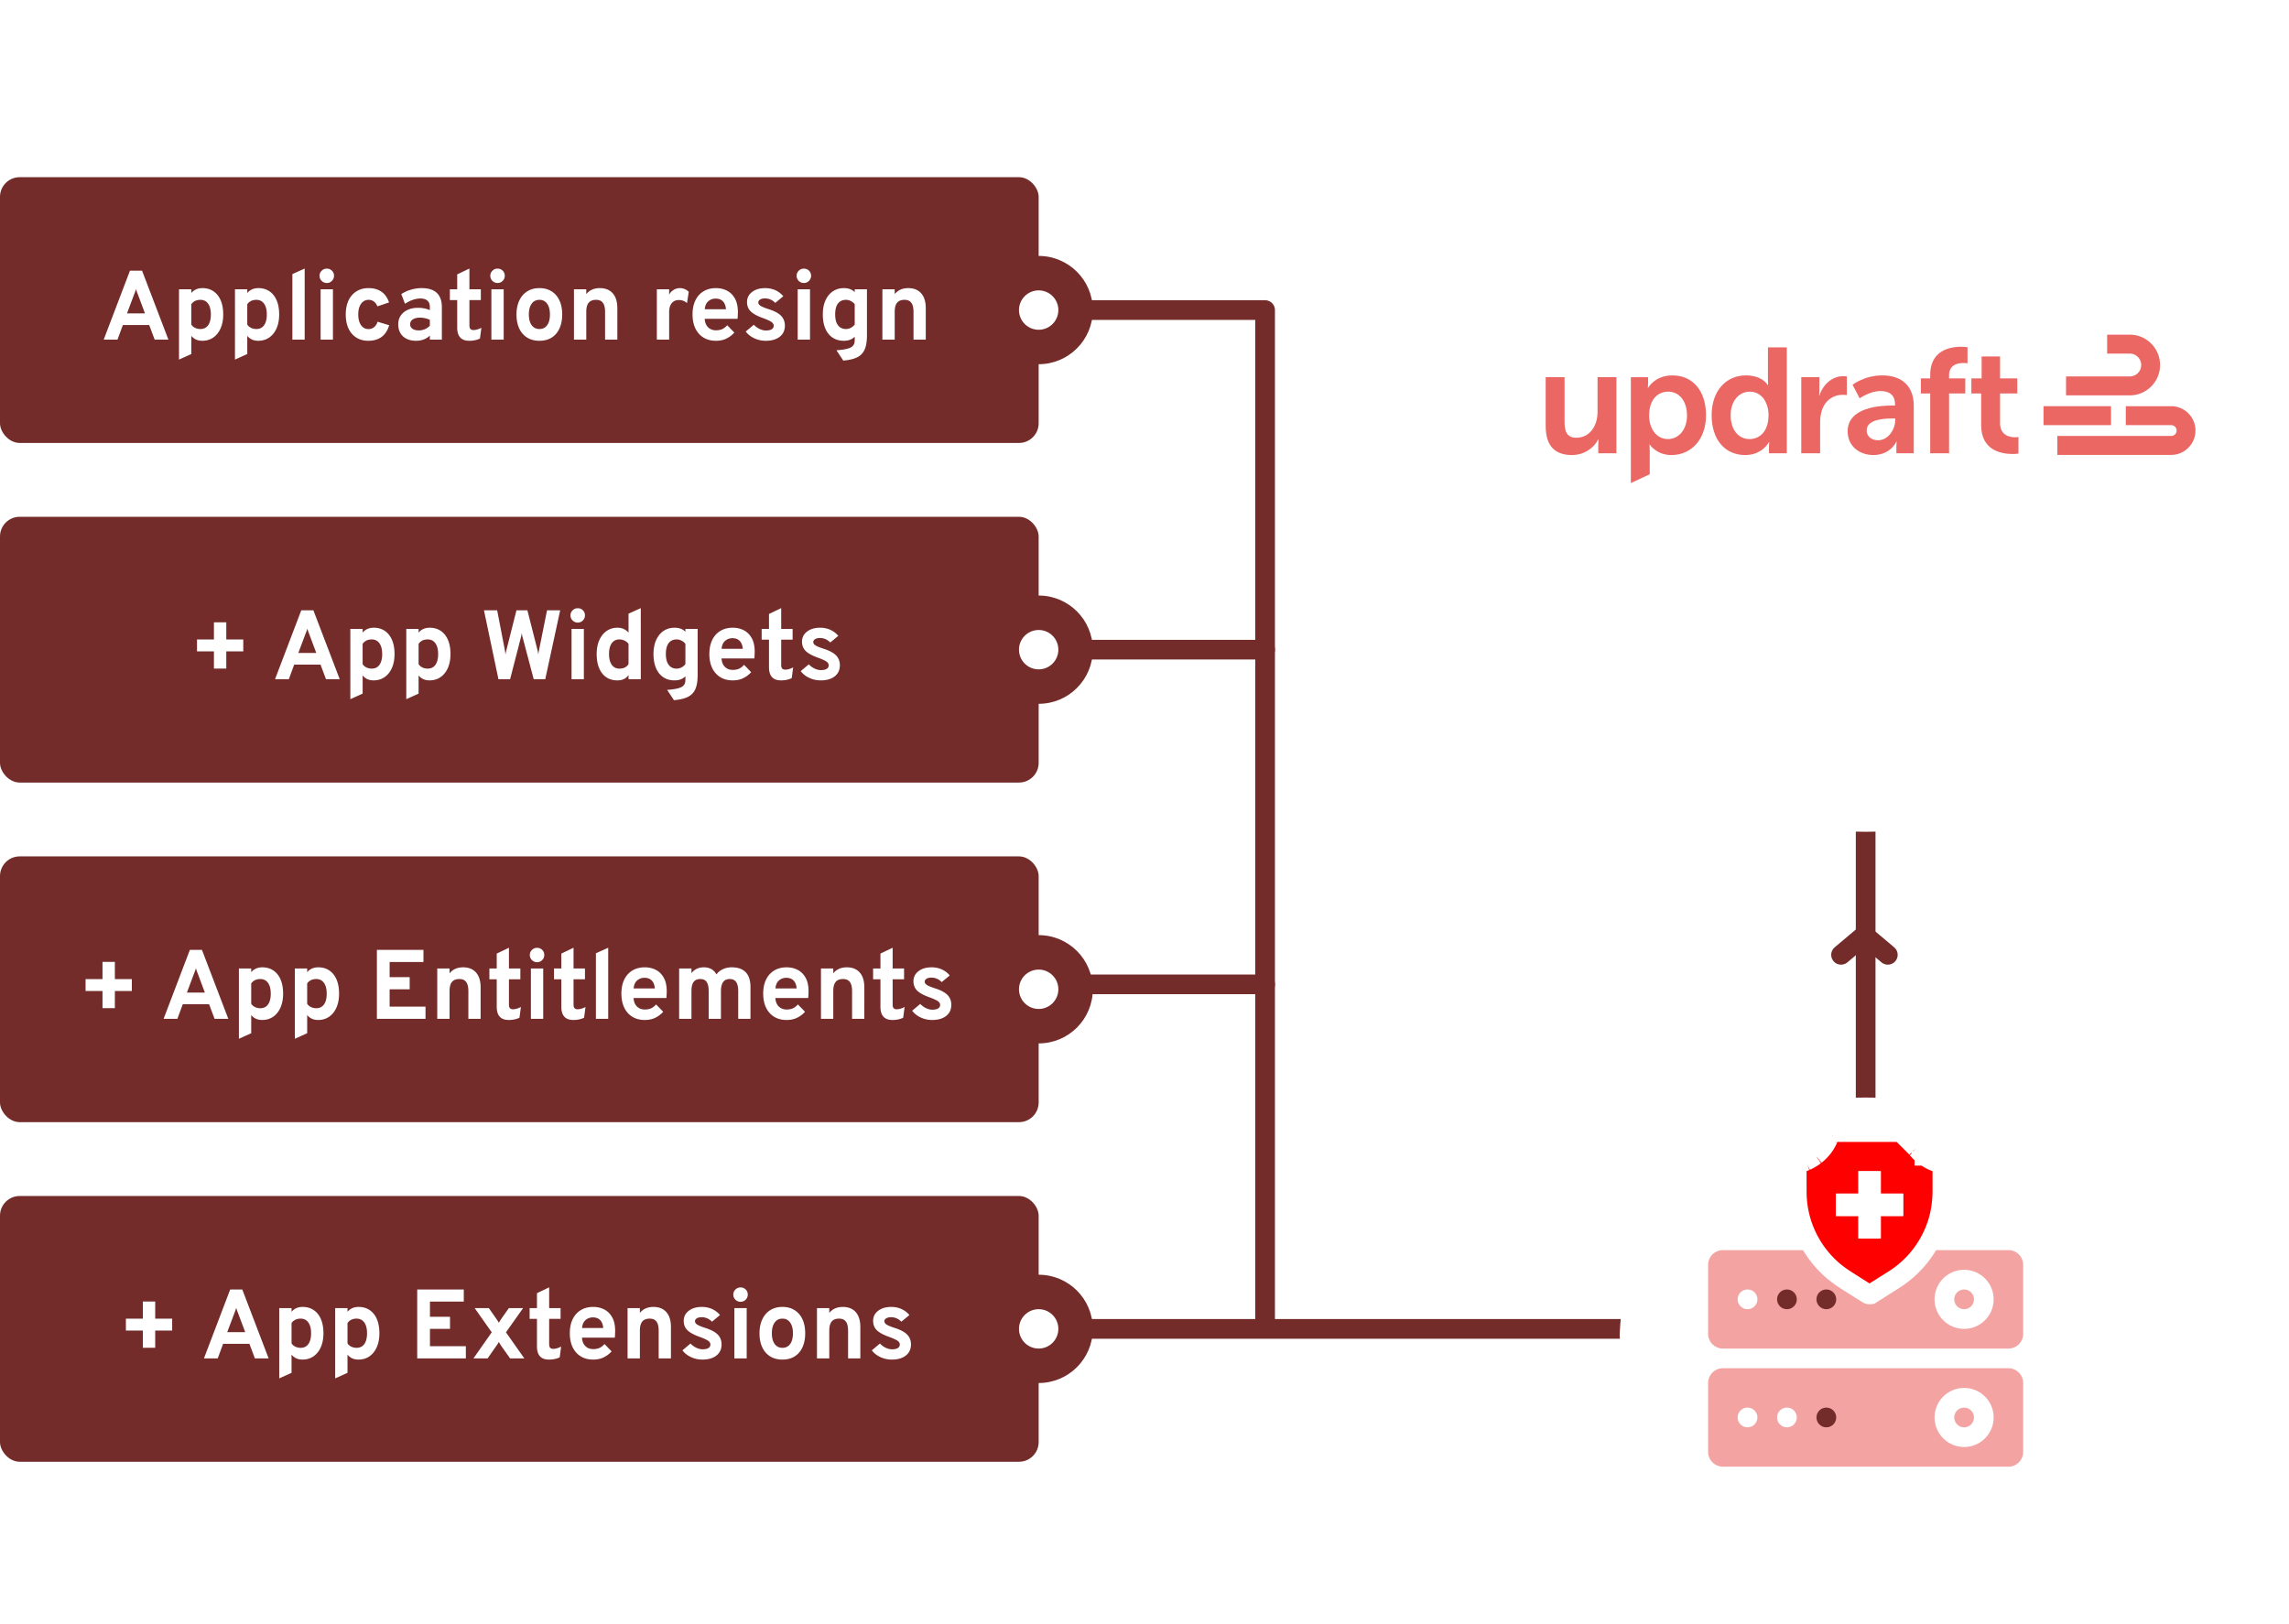 <svg width="465" height="330" fill="none" xmlns="http://www.w3.org/2000/svg">
  <rect y="36" width="211" height="54" rx="4" fill="#732C2A"/>
  <path d="m21.069 69 5.33-14h2.46l5.35 14h-2.79l-1.11-2.96h-5.35L23.869 69h-2.8Zm4.73-5.33h3.65l-1.4-3.75a15.145 15.145 0 0 1-.3-.8 71.784 71.784 0 0 1-.12-.38l-.12.38c-.047.14-.097.28-.15.42-.054.14-.104.267-.15.38l-1.41 3.75Zm10.566 9.39V58.78h2.5v.75c.56-.66 1.31-.99 2.25-.99.873 0 1.626.217 2.26.65.633.427 1.12 1.04 1.46 1.84.34.8.51 1.753.51 2.86 0 1.073-.177 2.013-.53 2.82-.354.8-.85 1.423-1.49 1.87-.64.44-1.387.66-2.24.66-.467 0-.887-.083-1.26-.25a2.644 2.644 0 0 1-.96-.76v3.7l-2.5 1.13Zm4.35-6.21c.68 0 1.203-.257 1.57-.77.366-.52.55-1.25.55-2.19s-.187-1.67-.56-2.19c-.374-.52-.894-.78-1.56-.78-.407 0-.764.073-1.07.22-.3.147-.56.37-.78.67v4.13c.18.287.433.51.76.67.333.16.696.24 1.09.24Zm7.017 6.21V58.78h2.5v.75c.56-.66 1.31-.99 2.25-.99.873 0 1.627.217 2.26.65.633.427 1.12 1.04 1.46 1.84.34.8.51 1.753.51 2.86 0 1.073-.177 2.013-.53 2.82-.354.8-.85 1.423-1.49 1.87-.64.44-1.387.66-2.24.66-.467 0-.887-.083-1.26-.25a2.642 2.642 0 0 1-.96-.76v3.7l-2.5 1.13Zm4.35-6.21c.68 0 1.203-.257 1.57-.77.367-.52.55-1.25.55-2.19s-.187-1.67-.56-2.19c-.373-.52-.894-.78-1.56-.78-.407 0-.764.073-1.07.22-.3.147-.56.37-.78.67v4.13c.18.287.433.51.76.67.333.16.697.24 1.09.24ZM59.394 69V55.69l2.5-1.13V69h-2.5Zm5.74 0V58.78h2.5V69h-2.5Zm1.25-11.5c-.4 0-.746-.143-1.04-.43a1.438 1.438 0 0 1-.43-1.04c0-.4.144-.74.43-1.02.287-.287.634-.43 1.04-.43.42 0 .77.14 1.05.42.28.28.42.623.42 1.03 0 .407-.143.753-.43 1.04-.28.287-.626.43-1.04.43Zm8.445 11.74c-.94 0-1.754-.217-2.44-.65-.687-.433-1.217-1.047-1.59-1.84-.374-.8-.56-1.75-.56-2.85s.186-2.05.56-2.85c.38-.8.916-1.417 1.61-1.85.693-.44 1.51-.66 2.45-.66 1.06 0 1.94.247 2.64.74.706.487 1.216 1.21 1.53 2.17l-2.37.8c-.16-.427-.394-.753-.7-.98a1.703 1.703 0 0 0-1.06-.35c-.647 0-1.164.267-1.55.8-.38.533-.57 1.26-.57 2.18 0 .907.186 1.627.56 2.16.373.533.876.8 1.51.8.446 0 .826-.127 1.14-.38.32-.253.556-.623.71-1.11l2.36.71c-.3 1.047-.81 1.837-1.53 2.37-.714.527-1.614.79-2.7.79Zm9.692 0c-1.113 0-1.996-.3-2.65-.9-.646-.607-.97-1.427-.97-2.46 0-.667.167-1.25.5-1.75a3.3 3.3 0 0 1 1.41-1.17c.607-.28 1.314-.42 2.12-.42.447 0 .877.043 1.29.13.42.08.787.197 1.1.35v-.64c0-.573-.163-1.003-.49-1.29-.32-.293-.793-.44-1.42-.44-.5 0-1.013.09-1.54.27-.526.18-1.06.447-1.6.8l-.75-1.97a7.092 7.092 0 0 1 1.96-.89 7.638 7.638 0 0 1 2.18-.32c1.374 0 2.4.327 3.08.98.68.647 1.02 1.613 1.02 2.9V69h-2.44v-.82c-.346.347-.76.61-1.24.79-.473.18-.993.27-1.56.27Zm.58-2.11c.414 0 .81-.08 1.19-.24.387-.167.73-.4 1.03-.7v-1.21a4.06 4.06 0 0 0-.96-.32 4.612 4.612 0 0 0-1.04-.12c-.62 0-1.11.12-1.47.36a1.11 1.11 0 0 0-.53.98c0 .393.157.7.47.92.314.22.75.33 1.31.33Zm10.22 2.11c-.813 0-1.423-.223-1.83-.67-.406-.447-.61-1.113-.61-2v-5.6h-1.49v-2.19h1.49v-3.03l2.48-1.19v4.22h2.32v2.19h-2.32v5.15c0 .32.064.557.19.71.134.153.34.23.62.23.494 0 1.034-.153 1.62-.46l-.29 2.18a4.02 4.02 0 0 1-1 .34c-.36.08-.753.12-1.18.12Zm4.501-.24V58.78h2.5V69h-2.5Zm1.25-11.5c-.4 0-.746-.143-1.04-.43a1.439 1.439 0 0 1-.43-1.04c0-.4.144-.74.43-1.02.287-.287.634-.43 1.04-.43.42 0 .77.14 1.05.42.28.28.42.623.42 1.03 0 .407-.143.753-.43 1.04-.28.287-.626.43-1.04.43Zm8.514 11.74c-1.44 0-2.576-.477-3.41-1.43-.833-.953-1.25-2.257-1.25-3.91 0-1.093.19-2.04.57-2.84.38-.807.917-1.427 1.61-1.86.7-.44 1.527-.66 2.48-.66.947 0 1.767.217 2.46.65.694.433 1.227 1.05 1.6 1.85.374.8.56 1.75.56 2.85 0 1.107-.186 2.06-.56 2.86-.366.8-.896 1.417-1.59 1.85-.693.427-1.516.64-2.47.64Zm0-2.39c.674 0 1.197-.26 1.57-.78.374-.52.56-1.247.56-2.18s-.19-1.66-.57-2.18c-.373-.527-.893-.79-1.56-.79-.673 0-1.2.263-1.58.79-.38.527-.57 1.257-.57 2.19 0 .92.19 1.643.57 2.17.38.52.907.78 1.58.78Zm7.013 2.15V58.78h2.5v.98a3.09 3.09 0 0 1 1.17-.91c.46-.207.983-.31 1.57-.31 1.14 0 2.02.353 2.64 1.06.62.7.93 1.71.93 3.03V69h-2.49v-5.6c0-.86-.15-1.487-.45-1.88-.293-.4-.753-.6-1.38-.6-.68 0-1.183.2-1.51.6-.32.393-.48 1.007-.48 1.84V69h-2.5Zm16.836 0V58.78h2.5v1.1c.187-.393.48-.713.88-.96.4-.253.82-.38 1.26-.38.727 0 1.34.25 1.84.75l-.35 2.29a2.703 2.703 0 0 0-.8-.48 2.532 2.532 0 0 0-.86-.14c-.413 0-.767.097-1.06.29a1.87 1.87 0 0 0-.68.84c-.153.367-.23.807-.23 1.32V69h-2.5Zm12.003.24c-.98 0-1.827-.22-2.54-.66-.707-.44-1.253-1.06-1.64-1.86-.38-.807-.57-1.753-.57-2.84 0-1.1.193-2.05.58-2.85.393-.8.943-1.413 1.65-1.84.713-.433 1.553-.65 2.52-.65.827 0 1.577.173 2.25.52.673.347 1.21.88 1.61 1.6.4.713.6 1.623.6 2.73 0 .173-.007.387-.02.64a9.653 9.653 0 0 1-.05.75h-6.67c.027.467.133.877.32 1.23.193.347.457.617.79.81.333.193.727.29 1.18.29.487 0 .91-.08 1.27-.24.36-.167.7-.43 1.02-.79l1.44 1.49c-.44.5-.97.903-1.59 1.21-.62.307-1.337.46-2.15.46Zm-2.27-6.41h4.31c-.033-.447-.133-.83-.3-1.15a1.775 1.775 0 0 0-.7-.75c-.3-.173-.663-.26-1.09-.26-.587 0-1.087.18-1.5.54-.413.36-.653.9-.72 1.62Zm12.357 6.41c-.8 0-1.567-.17-2.3-.51-.727-.34-1.303-.797-1.73-1.37l1.64-1.38c.34.36.733.647 1.18.86.447.207.873.31 1.28.31.507 0 .897-.083 1.17-.25.273-.173.41-.413.41-.72 0-.2-.067-.377-.2-.53-.127-.16-.353-.32-.68-.48a12.496 12.496 0 0 0-1.38-.57c-1.147-.42-1.96-.873-2.44-1.36-.48-.493-.72-1.117-.72-1.87 0-.84.34-1.52 1.02-2.04.68-.527 1.567-.79 2.66-.79.747 0 1.433.14 2.06.42.633.28 1.177.69 1.63 1.23l-1.63 1.35c-.6-.607-1.3-.91-2.1-.91-.407 0-.733.077-.98.23-.247.147-.37.347-.37.6 0 .247.143.467.43.66.293.193.837.42 1.63.68.787.247 1.423.527 1.91.84.493.313.853.677 1.08 1.09.233.413.35.89.35 1.43 0 .96-.35 1.713-1.05 2.26-.693.547-1.65.82-2.87.82Zm6.524-.24V58.78h2.5V69h-2.5Zm1.25-11.5c-.4 0-.747-.143-1.04-.43a1.437 1.437 0 0 1-.43-1.04c0-.4.143-.74.43-1.02.286-.287.633-.43 1.04-.43.42 0 .77.14 1.05.42.28.28.42.623.42 1.03 0 .407-.144.753-.43 1.04-.28.287-.627.43-1.04.43Zm8.004 15.76-1.38-2.09c.973-.073 1.726-.183 2.26-.33.54-.147.916-.357 1.13-.63.213-.273.32-.63.32-1.07v-.74c-.52.56-1.254.84-2.2.84-.887 0-1.65-.213-2.29-.64-.64-.433-1.134-1.05-1.48-1.85-.34-.807-.51-1.763-.51-2.87 0-1.08.176-2.02.53-2.82.36-.8.86-1.42 1.5-1.86.646-.44 1.403-.66 2.27-.66.453 0 .866.07 1.24.21.38.14.693.343.94.61v-.58h2.49v9.3c0 .907-.084 1.673-.25 2.3-.167.627-.44 1.14-.82 1.54-.374.4-.867.703-1.48.91-.614.213-1.37.357-2.27.43Zm.54-6.41c.353 0 .683-.08.99-.24.313-.167.58-.39.8-.67v-4.12a2.108 2.108 0 0 0-.77-.64 2.095 2.095 0 0 0-.99-.26c-.72 0-1.27.253-1.65.76-.374.5-.56 1.233-.56 2.2 0 .627.083 1.163.25 1.61.173.44.423.777.75 1.01.326.233.72.35 1.18.35Zm7.412 2.15V58.78h2.5v.98a3.09 3.09 0 0 1 1.17-.91c.46-.207.984-.31 1.57-.31 1.14 0 2.02.353 2.64 1.06.62.7.93 1.71.93 3.03V69h-2.49v-5.6c0-.86-.15-1.487-.45-1.88-.293-.4-.753-.6-1.38-.6-.68 0-1.183.2-1.51.6-.32.393-.48 1.007-.48 1.84V69h-2.5Z" fill="#fff"/>
  <circle cx="211" cy="63" r="11" fill="#732C2A"/>
  <circle cx="211" cy="63" r="4" fill="#fff"/>
  <path d="M220 63h36.5M219.5 132H257M219.5 200H257M219.5 270h114M379 148v89" stroke="#732C2A" stroke-width="4" stroke-linecap="round"/>
  <path d="m374 194 4.75-4 4.75 4" stroke="#732C2A" stroke-width="4" stroke-linecap="round" stroke-linejoin="round"/>
  <path d="M413 63v44" stroke="#732C2A" stroke-width="4" stroke-linecap="round"/>
  <rect y="105" width="211" height="54" rx="4" fill="#732C2A"/>
  <path d="M43.46 135.84v-3.49h-3.44v-2.42h3.44v-3.49h2.51v3.49h3.45v2.42h-3.45v3.49h-2.51ZM55.872 138l5.33-14h2.46l5.35 14h-2.79l-1.11-2.96h-5.35l-1.09 2.96h-2.8Zm4.73-5.33h3.65l-1.4-3.75a15.464 15.464 0 0 1-.3-.8l-.12-.38-.12.38a14.702 14.702 0 0 1-.3.8l-1.41 3.75Zm10.566 9.39v-14.28h2.5v.75c.56-.66 1.31-.99 2.25-.99.874 0 1.627.217 2.26.65.634.427 1.12 1.04 1.46 1.84.34.8.51 1.753.51 2.86 0 1.073-.176 2.013-.53 2.82-.353.8-.85 1.423-1.49 1.87-.64.44-1.386.66-2.24.66-.466 0-.886-.083-1.26-.25a2.642 2.642 0 0 1-.96-.76v3.7l-2.5 1.13Zm4.35-6.21c.68 0 1.204-.257 1.57-.77.367-.52.55-1.25.55-2.19s-.186-1.67-.56-2.19c-.373-.52-.893-.78-1.56-.78-.406 0-.763.073-1.07.22-.3.147-.56.37-.78.67v4.13c.18.287.434.51.76.67.334.16.697.24 1.09.24Zm7.018 6.21v-14.28h2.5v.75c.56-.66 1.31-.99 2.25-.99.873 0 1.626.217 2.26.65.633.427 1.12 1.04 1.46 1.84.34.8.51 1.753.51 2.86 0 1.073-.177 2.013-.53 2.82-.354.8-.85 1.423-1.49 1.87-.64.44-1.387.66-2.24.66-.467 0-.887-.083-1.26-.25a2.642 2.642 0 0 1-.96-.76v3.7l-2.5 1.13Zm4.35-6.21c.68 0 1.203-.257 1.57-.77.366-.52.55-1.25.55-2.19s-.187-1.67-.56-2.19c-.374-.52-.894-.78-1.56-.78-.407 0-.764.073-1.07.22-.3.147-.56.37-.78.67v4.13c.18.287.433.51.76.67.333.16.696.24 1.09.24Zm14.371 2.15-2.94-14h2.68l1.52 7.88c.04.213.073.403.1.57.027.167.05.35.07.55.027-.187.06-.37.1-.55.04-.187.087-.377.14-.57l1.99-7.88h2.22l2 7.87c.053.187.097.37.13.55.033.18.063.363.09.55.027-.18.053-.353.08-.52l.1-.53 1.59-7.92h2.67l-3.03 14h-2.35l-2.22-8.4a7.336 7.336 0 0 1-.12-.46 12.409 12.409 0 0 1-.08-.51c-.033.2-.067.37-.1.51-.027.14-.06.29-.1.45l-2.17 8.41h-2.37Zm14.853 0v-10.22h2.5V138h-2.5Zm1.25-11.5c-.4 0-.746-.143-1.04-.43a1.44 1.44 0 0 1-.43-1.04c0-.4.144-.74.43-1.02.287-.287.634-.43 1.04-.43.42 0 .77.14 1.05.42.28.28.42.623.42 1.03 0 .407-.143.753-.43 1.04-.28.287-.626.43-1.04.43Zm8.064 11.74c-1.313 0-2.343-.473-3.09-1.42-.746-.947-1.12-2.26-1.12-3.94 0-1.067.177-2 .53-2.8.354-.8.847-1.423 1.48-1.87.64-.447 1.384-.67 2.23-.67.907 0 1.65.333 2.23 1v-3.85l2.49-1.13V138h-2.49v-.84c-.493.72-1.246 1.08-2.26 1.08Zm.41-2.39c.427 0 .79-.073 1.09-.22.3-.153.554-.38.76-.68v-4.13c-.206-.28-.476-.5-.81-.66a2.33 2.33 0 0 0-1.04-.24c-.673 0-1.193.257-1.56.77-.366.507-.55 1.237-.55 2.19 0 .627.084 1.163.25 1.61.167.44.407.777.72 1.01.314.233.694.35 1.14.35Zm11.073 6.41-1.38-2.09c.974-.073 1.727-.183 2.26-.33.54-.147.917-.357 1.13-.63.214-.273.32-.63.32-1.07v-.74c-.52.56-1.253.84-2.2.84-.886 0-1.65-.213-2.29-.64-.64-.433-1.133-1.05-1.48-1.85-.34-.807-.51-1.763-.51-2.87 0-1.08.177-2.02.53-2.82.36-.8.86-1.42 1.5-1.86.647-.44 1.404-.66 2.27-.66.454 0 .867.07 1.24.21.38.14.694.343.94.61v-.58h2.49v9.3c0 .907-.083 1.673-.25 2.3-.166.627-.44 1.14-.82 1.54-.373.4-.866.703-1.48.91-.613.213-1.37.357-2.27.43Zm.54-6.41c.354 0 .684-.08.99-.24.314-.167.58-.39.8-.67v-4.12a2.095 2.095 0 0 0-.77-.64 2.092 2.092 0 0 0-.99-.26c-.72 0-1.27.253-1.65.76-.373.5-.56 1.233-.56 2.2 0 .627.084 1.163.25 1.61.174.44.424.777.75 1.01.327.233.72.35 1.18.35Zm11.408 2.39c-.98 0-1.827-.22-2.54-.66-.707-.44-1.253-1.06-1.64-1.86-.38-.807-.57-1.753-.57-2.84 0-1.1.193-2.05.58-2.85.393-.8.943-1.413 1.65-1.84.713-.433 1.553-.65 2.52-.65.827 0 1.577.173 2.25.52.673.347 1.21.88 1.61 1.6.4.713.6 1.623.6 2.73 0 .173-.007.387-.02.64a9.633 9.633 0 0 1-.05.75h-6.67c.027.467.133.877.32 1.23.193.347.457.617.79.81.333.193.727.29 1.18.29.487 0 .91-.08 1.27-.24.36-.167.7-.43 1.02-.79l1.44 1.49c-.44.5-.97.903-1.59 1.21-.62.307-1.337.46-2.15.46Zm-2.27-6.41h4.31c-.033-.447-.133-.83-.3-1.15a1.772 1.772 0 0 0-.7-.75c-.3-.173-.663-.26-1.09-.26-.587 0-1.087.18-1.5.54-.413.36-.653.9-.72 1.62Zm12.075 6.41c-.813 0-1.423-.223-1.83-.67-.407-.447-.61-1.113-.61-2v-5.6h-1.49v-2.19h1.49v-3.03l2.48-1.19v4.22h2.32v2.19h-2.32v5.15c0 .32.063.557.19.71.133.153.34.23.62.23.493 0 1.033-.153 1.62-.46l-.29 2.18c-.307.153-.64.267-1 .34-.36.08-.753.12-1.18.12Zm8.036 0c-.8 0-1.567-.17-2.3-.51-.727-.34-1.303-.797-1.73-1.37l1.64-1.38c.34.36.733.647 1.18.86.447.207.873.31 1.28.31.507 0 .897-.083 1.17-.25.273-.173.41-.413.41-.72 0-.2-.067-.377-.2-.53-.127-.16-.353-.32-.68-.48a12.38 12.38 0 0 0-1.38-.57c-1.147-.42-1.96-.873-2.44-1.36-.48-.493-.72-1.117-.72-1.87 0-.84.34-1.52 1.02-2.04.68-.527 1.567-.79 2.66-.79.747 0 1.433.14 2.06.42.633.28 1.177.69 1.63 1.23l-1.63 1.35c-.6-.607-1.3-.91-2.1-.91-.407 0-.733.077-.98.23-.247.147-.37.347-.37.6 0 .247.143.467.43.66.293.193.837.42 1.63.68.787.247 1.423.527 1.91.84.493.313.853.677 1.08 1.09.233.413.35.89.35 1.43 0 .96-.35 1.713-1.05 2.26-.693.547-1.65.82-2.87.82Z" fill="#fff"/>
  <circle cx="211" cy="132" r="11" fill="#732C2A"/>
  <circle cx="211" cy="132" r="4" fill="#fff"/>
  <rect y="174" width="211" height="54" rx="4" fill="#732C2A"/>
  <path d="M20.823 204.84v-3.49h-3.44v-2.42h3.44v-3.49h2.51v3.49h3.45v2.42h-3.45v3.49h-2.51ZM33.237 207l5.33-14h2.46l5.35 14h-2.79l-1.11-2.96h-5.35l-1.09 2.96h-2.8Zm4.73-5.33h3.65l-1.4-3.75a15.464 15.464 0 0 1-.3-.8l-.12-.38-.12.38a14.702 14.702 0 0 1-.3.8l-1.41 3.75Zm10.566 9.39v-14.28h2.5v.75c.56-.66 1.31-.99 2.25-.99.873 0 1.626.217 2.26.65.633.427 1.12 1.04 1.46 1.84.34.8.51 1.753.51 2.86 0 1.073-.177 2.013-.53 2.82-.354.8-.85 1.423-1.49 1.87-.64.44-1.387.66-2.24.66-.467 0-.887-.083-1.26-.25a2.642 2.642 0 0 1-.96-.76v3.7l-2.5 1.13Zm4.35-6.21c.68 0 1.203-.257 1.57-.77.366-.52.55-1.25.55-2.19s-.187-1.67-.56-2.19c-.374-.52-.894-.78-1.56-.78-.407 0-.764.073-1.07.22-.3.147-.56.37-.78.67v4.13c.18.287.433.51.76.67.333.16.696.24 1.09.24Zm7.017 6.21v-14.28h2.5v.75c.56-.66 1.31-.99 2.25-.99.873 0 1.626.217 2.26.65.633.427 1.12 1.04 1.46 1.84.34.8.51 1.753.51 2.86 0 1.073-.177 2.013-.53 2.82-.353.8-.85 1.423-1.49 1.87-.64.44-1.387.66-2.24.66-.467 0-.887-.083-1.26-.25a2.644 2.644 0 0 1-.96-.76v3.7l-2.5 1.13Zm4.35-6.21c.68 0 1.203-.257 1.57-.77.367-.52.55-1.25.55-2.19s-.187-1.67-.56-2.19c-.374-.52-.894-.78-1.56-.78a2.45 2.45 0 0 0-1.07.22c-.3.147-.56.37-.78.67v4.13c.18.287.433.51.76.67.333.16.697.24 1.09.24ZM76.562 207v-14h9.46v2.46h-6.87v3.08h4.07V201h-4.07v3.52h7.29V207h-9.88Zm12.264 0v-10.22h2.5v.98c.326-.407.716-.71 1.17-.91.46-.207.983-.31 1.57-.31 1.14 0 2.02.353 2.64 1.06.62.7.93 1.71.93 3.03V207h-2.49v-5.6c0-.86-.15-1.487-.45-1.88-.294-.4-.754-.6-1.38-.6-.68 0-1.184.2-1.51.6-.32.393-.48 1.007-.48 1.84V207h-2.5Zm14.523.24c-.814 0-1.424-.223-1.83-.67-.407-.447-.61-1.113-.61-2v-5.6h-1.49v-2.19h1.49v-3.03l2.48-1.19v4.22h2.32v2.19h-2.32v5.15c0 .32.063.557.19.71.133.153.34.23.62.23.493 0 1.033-.153 1.62-.46l-.29 2.18c-.307.153-.64.267-1 .34-.36.08-.754.12-1.18.12Zm4.501-.24v-10.22h2.5V207h-2.5Zm1.25-11.5c-.4 0-.747-.143-1.04-.43a1.436 1.436 0 0 1-.43-1.04c0-.4.143-.74.43-1.02.286-.287.633-.43 1.04-.43.42 0 .77.14 1.05.42.28.28.42.623.42 1.03 0 .407-.144.753-.43 1.04-.28.287-.627.43-1.04.43Zm7.374 11.74c-.814 0-1.424-.223-1.83-.67-.407-.447-.61-1.113-.61-2v-5.6h-1.49v-2.19h1.49v-3.03l2.48-1.19v4.22h2.32v2.19h-2.32v5.15c0 .32.063.557.19.71.133.153.34.23.62.23.493 0 1.033-.153 1.62-.46l-.29 2.18c-.307.153-.64.267-1 .34-.36.08-.754.12-1.18.12Zm4.581-.24v-13.31l2.5-1.13V207h-2.5Zm9.93.24c-.98 0-1.827-.22-2.54-.66-.707-.44-1.253-1.06-1.64-1.86-.38-.807-.57-1.753-.57-2.84 0-1.1.193-2.05.58-2.85.393-.8.943-1.413 1.65-1.84.713-.433 1.553-.65 2.52-.65.827 0 1.577.173 2.25.52.673.347 1.21.88 1.61 1.6.4.713.6 1.623.6 2.73 0 .173-.007.387-.02.64a9.633 9.633 0 0 1-.05.75h-6.67c.027.467.133.877.32 1.23.193.347.457.617.79.81.333.193.727.29 1.18.29.487 0 .91-.08 1.27-.24.36-.167.7-.43 1.02-.79l1.44 1.49c-.44.5-.97.903-1.59 1.21-.62.307-1.337.46-2.15.46Zm-2.27-6.41h4.31c-.033-.447-.133-.83-.3-1.15a1.772 1.772 0 0 0-.7-.75c-.3-.173-.663-.26-1.09-.26-.587 0-1.087.18-1.5.54-.413.36-.653.9-.72 1.62Zm9.251 6.17v-10.22h2.5v.95c.327-.413.694-.713 1.1-.9.414-.193.88-.29 1.4-.29.607 0 1.127.123 1.56.37.434.247.77.607 1.01 1.08.34-.467.777-.823 1.31-1.07.534-.253 1.137-.38 1.81-.38 1.254 0 2.2.337 2.84 1.01.64.673.96 1.673.96 3V207h-2.49v-5.59c0-.853-.14-1.48-.42-1.88-.28-.407-.713-.61-1.3-.61-.4 0-.733.09-1 .27-.26.18-.456.453-.59.82-.133.36-.2.817-.2 1.37V207h-2.49v-5.59c0-.86-.136-1.49-.41-1.89-.273-.4-.706-.6-1.3-.6-.606 0-1.056.197-1.35.59-.293.393-.44 1.003-.44 1.83V207h-2.5Zm21.827.24c-.98 0-1.826-.22-2.54-.66-.706-.44-1.253-1.06-1.64-1.86-.38-.807-.57-1.753-.57-2.84 0-1.1.194-2.05.58-2.85.394-.8.944-1.413 1.65-1.84.714-.433 1.554-.65 2.52-.65.827 0 1.577.173 2.25.52.674.347 1.21.88 1.61 1.6.4.713.6 1.623.6 2.73 0 .173-.006.387-.02.64a9.166 9.166 0 0 1-.05.75h-6.67c.027.467.134.877.32 1.23a2.1 2.1 0 0 0 .79.81c.334.193.727.29 1.18.29.487 0 .91-.08 1.27-.24.36-.167.7-.43 1.02-.79l1.44 1.49c-.44.5-.97.903-1.59 1.21-.62.307-1.336.46-2.15.46Zm-2.27-6.41h4.31c-.033-.447-.133-.83-.3-1.15a1.766 1.766 0 0 0-.7-.75c-.3-.173-.663-.26-1.09-.26-.586 0-1.086.18-1.5.54-.413.36-.653.9-.72 1.62Zm9.252 6.17v-10.22h2.5v.98c.327-.407.717-.71 1.17-.91.46-.207.983-.31 1.57-.31 1.14 0 2.02.353 2.64 1.06.62.7.93 1.71.93 3.03V207h-2.49v-5.6c0-.86-.15-1.487-.45-1.88-.293-.4-.753-.6-1.38-.6-.68 0-1.183.2-1.51.6-.32.393-.48 1.007-.48 1.84V207h-2.5Zm14.523.24c-.814 0-1.424-.223-1.83-.67-.407-.447-.61-1.113-.61-2v-5.6h-1.49v-2.19h1.49v-3.03l2.48-1.19v4.22h2.32v2.19h-2.32v5.15c0 .32.063.557.19.71.133.153.34.23.62.23.493 0 1.033-.153 1.62-.46l-.29 2.18c-.307.153-.64.267-1 .34-.36.08-.754.12-1.18.12Zm8.036 0c-.8 0-1.567-.17-2.3-.51-.727-.34-1.304-.797-1.73-1.37l1.64-1.38c.34.36.733.647 1.18.86.446.207.873.31 1.28.31.506 0 .896-.083 1.17-.25.273-.173.41-.413.41-.72 0-.2-.067-.377-.2-.53-.127-.16-.354-.32-.68-.48a12.38 12.38 0 0 0-1.38-.57c-1.147-.42-1.96-.873-2.44-1.36-.48-.493-.72-1.117-.72-1.87 0-.84.34-1.52 1.02-2.04.68-.527 1.566-.79 2.66-.79.746 0 1.433.14 2.06.42.633.28 1.176.69 1.63 1.23l-1.63 1.35c-.6-.607-1.3-.91-2.1-.91-.407 0-.734.077-.98.23-.247.147-.37.347-.37.6 0 .247.143.467.43.66.293.193.836.42 1.63.68.786.247 1.423.527 1.91.84.493.313.853.677 1.08 1.09.233.413.35.89.35 1.43 0 .96-.35 1.713-1.05 2.26-.694.547-1.65.82-2.87.82Z" fill="#fff"/>
  <circle cx="211" cy="201" r="11" fill="#732C2A"/>
  <circle cx="211" cy="201" r="4" fill="#fff"/>
  <rect y="243" width="211" height="54" rx="4" fill="#732C2A"/>
  <path d="M29.016 273.84v-3.49h-3.44v-2.42h3.44v-3.49h2.51v3.49h3.45v2.42h-3.45v3.49h-2.51ZM41.43 276l5.33-14h2.46l5.35 14h-2.79l-1.11-2.96h-5.35L44.23 276h-2.8Zm4.73-5.33h3.65l-1.4-3.75a14.702 14.702 0 0 1-.3-.8 71.784 71.784 0 0 1-.12-.38l-.12.38a15.464 15.464 0 0 1-.3.8l-1.41 3.75Zm10.566 9.39v-14.28h2.5v.75c.56-.66 1.31-.99 2.25-.99.873 0 1.627.217 2.26.65.633.427 1.12 1.04 1.46 1.84.34.8.51 1.753.51 2.86 0 1.073-.177 2.013-.53 2.82-.353.8-.85 1.423-1.49 1.87-.64.44-1.387.66-2.24.66-.467 0-.887-.083-1.26-.25a2.644 2.644 0 0 1-.96-.76v3.7l-2.5 1.13Zm4.35-6.21c.68 0 1.203-.257 1.57-.77.367-.52.55-1.25.55-2.19s-.187-1.67-.56-2.19c-.373-.52-.893-.78-1.56-.78a2.45 2.45 0 0 0-1.07.22c-.3.147-.56.37-.78.67v4.13c.18.287.433.51.76.67.333.16.697.24 1.09.24Zm7.017 6.21v-14.28h2.5v.75c.56-.66 1.31-.99 2.25-.99.873 0 1.627.217 2.26.65.634.427 1.12 1.04 1.46 1.84.34.8.51 1.753.51 2.86 0 1.073-.176 2.013-.53 2.82-.353.8-.85 1.423-1.49 1.87-.64.44-1.386.66-2.24.66-.466 0-.886-.083-1.26-.25a2.644 2.644 0 0 1-.96-.76v3.7l-2.5 1.13Zm4.35-6.21c.68 0 1.204-.257 1.57-.77.367-.52.55-1.25.55-2.19s-.187-1.67-.56-2.19c-.373-.52-.893-.78-1.56-.78a2.45 2.45 0 0 0-1.07.22c-.3.147-.56.37-.78.67v4.13c.18.287.433.51.76.67.334.16.697.24 1.09.24ZM84.756 276v-14h9.46v2.46h-6.87v3.08h4.07V270h-4.07v3.52h7.29V276h-9.88Zm11.42 0 3.72-5.3-3.47-4.92h2.88l1.41 2.02c.114.16.227.327.34.5.12.173.214.33.28.47.08-.14.174-.297.28-.47.114-.18.224-.347.33-.5l1.43-2.02h2.89l-3.48 4.92 3.73 5.3h-2.89l-1.69-2.38a11.302 11.302 0 0 1-.32-.49c-.106-.18-.2-.34-.28-.48-.066.14-.16.3-.28.48-.12.173-.233.333-.34.48l-1.66 2.39h-2.88Zm15.346.24c-.813 0-1.423-.223-1.83-.67-.406-.447-.61-1.113-.61-2v-5.6h-1.49v-2.19h1.49v-3.03l2.48-1.19v4.22h2.32v2.19h-2.32v5.15c0 .32.064.557.19.71.134.153.34.23.62.23.494 0 1.034-.153 1.62-.46l-.29 2.18a4.01 4.01 0 0 1-1 .34c-.36.08-.753.12-1.18.12Zm8.984 0c-.98 0-1.826-.22-2.54-.66-.706-.44-1.253-1.06-1.64-1.86-.38-.807-.57-1.753-.57-2.84 0-1.1.194-2.05.58-2.85.394-.8.944-1.413 1.65-1.84.714-.433 1.554-.65 2.52-.65.827 0 1.577.173 2.25.52.674.347 1.21.88 1.61 1.6.4.713.6 1.623.6 2.73 0 .173-.006.387-.02.64a9.166 9.166 0 0 1-.05.75h-6.67c.027.467.134.877.32 1.23a2.1 2.1 0 0 0 .79.81c.334.193.727.29 1.18.29.487 0 .91-.08 1.27-.24.36-.167.7-.43 1.02-.79l1.44 1.49c-.44.5-.97.903-1.59 1.21-.62.307-1.336.46-2.15.46Zm-2.27-6.41h4.31c-.033-.447-.133-.83-.3-1.15a1.766 1.766 0 0 0-.7-.75c-.3-.173-.663-.26-1.09-.26-.586 0-1.086.18-1.5.54-.413.36-.653.9-.72 1.62Zm9.252 6.17v-10.22h2.5v.98c.326-.407.716-.71 1.17-.91.46-.207.983-.31 1.57-.31 1.14 0 2.02.353 2.64 1.06.62.7.93 1.71.93 3.03V276h-2.49v-5.6c0-.86-.15-1.487-.45-1.88-.294-.4-.754-.6-1.38-.6-.68 0-1.184.2-1.51.6-.32.393-.48 1.007-.48 1.84V276h-2.5Zm15.176.24c-.8 0-1.567-.17-2.3-.51-.727-.34-1.304-.797-1.73-1.37l1.64-1.38c.34.36.733.647 1.18.86.446.207.873.31 1.28.31.506 0 .896-.083 1.17-.25.273-.173.41-.413.41-.72 0-.2-.067-.377-.2-.53-.127-.16-.354-.32-.68-.48a12.38 12.38 0 0 0-1.38-.57c-1.147-.42-1.96-.873-2.44-1.36-.48-.493-.72-1.117-.72-1.87 0-.84.34-1.52 1.02-2.04.68-.527 1.566-.79 2.66-.79.746 0 1.433.14 2.06.42.633.28 1.176.69 1.63 1.23l-1.63 1.35c-.6-.607-1.3-.91-2.1-.91-.407 0-.734.077-.98.23-.247.147-.37.347-.37.6 0 .247.143.467.43.66.293.193.836.42 1.63.68.786.247 1.423.527 1.91.84.493.313.853.677 1.08 1.09.233.413.35.89.35 1.43 0 .96-.35 1.713-1.05 2.26-.694.547-1.65.82-2.87.82Zm6.523-.24v-10.22h2.5V276h-2.5Zm1.25-11.5c-.4 0-.746-.143-1.04-.43a1.44 1.44 0 0 1-.43-1.04c0-.4.144-.74.43-1.02.287-.287.634-.43 1.04-.43.42 0 .77.14 1.05.42.28.28.42.623.42 1.03 0 .407-.143.753-.43 1.04-.28.287-.626.43-1.04.43Zm8.514 11.74c-1.44 0-2.576-.477-3.41-1.43-.833-.953-1.25-2.257-1.25-3.91 0-1.093.19-2.04.57-2.84.38-.807.917-1.427 1.61-1.86.7-.44 1.527-.66 2.48-.66.947 0 1.767.217 2.46.65.694.433 1.227 1.05 1.6 1.85.374.8.56 1.75.56 2.85 0 1.107-.186 2.06-.56 2.86-.366.8-.896 1.417-1.59 1.85-.693.427-1.516.64-2.47.64Zm0-2.39c.674 0 1.197-.26 1.57-.78.374-.52.56-1.247.56-2.18s-.19-1.66-.57-2.18c-.373-.527-.893-.79-1.56-.79-.673 0-1.2.263-1.58.79-.38.527-.57 1.257-.57 2.19 0 .92.19 1.643.57 2.17.38.52.907.78 1.58.78Zm7.013 2.15v-10.22h2.5v.98c.327-.407.717-.71 1.17-.91.46-.207.984-.31 1.57-.31 1.14 0 2.02.353 2.64 1.06.62.7.93 1.71.93 3.03V276h-2.49v-5.6c0-.86-.15-1.487-.45-1.88-.293-.4-.753-.6-1.38-.6-.68 0-1.183.2-1.51.6-.32.393-.48 1.007-.48 1.84V276h-2.5Zm15.176.24c-.8 0-1.566-.17-2.3-.51-.726-.34-1.303-.797-1.73-1.37l1.64-1.38c.34.36.734.647 1.18.86.447.207.874.31 1.28.31.507 0 .897-.083 1.17-.25.274-.173.41-.413.41-.72a.78.78 0 0 0-.2-.53c-.126-.16-.353-.32-.68-.48a12.218 12.218 0 0 0-1.38-.57c-1.146-.42-1.96-.873-2.44-1.36-.48-.493-.72-1.117-.72-1.87 0-.84.34-1.52 1.02-2.04.68-.527 1.567-.79 2.66-.79.747 0 1.434.14 2.06.42a4.45 4.45 0 0 1 1.63 1.23l-1.63 1.35c-.6-.607-1.3-.91-2.1-.91-.406 0-.733.077-.98.23-.246.147-.37.347-.37.6 0 .247.144.467.43.66.294.193.837.42 1.63.68.787.247 1.424.527 1.91.84.494.313.854.677 1.08 1.09.234.413.35.89.35 1.43 0 .96-.35 1.713-1.05 2.26-.693.547-1.65.82-2.87.82Z" fill="#fff"/>
  <circle cx="211" cy="270" r="11" fill="#732C2A"/>
  <circle cx="211" cy="270" r="4" fill="#fff"/>
  <path d="M257 63v206" stroke="#732C2A" stroke-width="4" stroke-linecap="round"/>
  <g filter="url(#a)">
    <circle cx="379" cy="83" r="83" fill="#fff"/>
  </g>
  <path d="M419.707 80.333h12.958v-.002c3.385 0 6.141-2.766 6.141-6.166 0-3.399-2.756-6.165-6.141-6.165h-4.61v3.85h4.61a2.315 2.315 0 0 1 2.308 2.318 2.315 2.315 0 0 1-2.308 2.317h-12.958v3.848ZM392.115 76.181v.697h-1.901v3.062h1.901V92.09h3.832V79.94h3.29v-3.062h-3.29v-.605c0-2.242 1.872-2.514 2.958-2.514.453 0 .786.06.786.06v-3.273s-.514-.092-1.297-.092c-2.142 0-6.277.667-6.277 5.728h-.002Z" fill="#EB6764"/>
  <path fill-rule="evenodd" clip-rule="evenodd" d="M359.179 78.242s-.03-.393-.03-.878v-6.788h3.833V92.09h-3.622v-1.272c0-.577.059-1 .059-1h-.059s-1.299 2.636-4.829 2.636c-4.165 0-6.82-3.182-6.82-8.09 0-4.909 2.898-8.09 6.971-8.09 3.381 0 4.437 1.97 4.437 1.97h.06Zm-7.606 6.12c0 2.94 1.57 4.85 3.833 4.85 1.991 0 3.862-1.454 3.862-4.879 0-2.392-1.267-4.757-3.832-4.757-2.112 0-3.863 1.847-3.863 4.787ZM334.802 78.82s1.326-2.547 4.948-2.547v.002c4.165 0 6.82 3.182 6.82 8.09 0 4.909-2.987 8.09-7.031 8.09-3.046 0-4.405-2.121-4.405-2.121h-.059s.059.545.059 1.334v4.694l-3.832 1.79V76.639h3.5v1.12c0 .575-.06 1.06-.06 1.06h.06Zm.211 5.635c0 2.392 1.296 4.757 3.832 4.757 2.112 0 3.863-1.848 3.863-4.787 0-2.94-1.57-4.849-3.833-4.849-1.991 0-3.862 1.454-3.862 4.879Z" fill="#EB6764"/>
  <path d="M324.533 83.726c0 2.758-1.539 5.212-4.316 5.212-1.901 0-2.384-1.272-2.384-3.151v-9.15H314v9.939c0 4.211 2.053 5.879 5.342 5.879 2.625 0 4.586-1.606 5.342-3.212h.06s-.06.486-.06 1.09v1.758h3.682V76.637h-3.833v7.089ZM369.539 80.393h.06v.002c.694-2.213 2.534-3.97 4.889-3.97.362 0 .694.06.694.06v3.788s-.392-.06-.905-.06c-1.629 0-3.471.941-4.195 3.243-.24.757-.332 1.606-.332 2.514v6.121h-3.832V76.637h3.681v2.666c0 .575-.06 1.09-.06 1.09ZM406.302 85.939v-6h3.5v-3.06h-3.5v-4.456h-3.743v4.455h-2.083v3.062h1.991v6.484c0 5.182 4.254 5.817 6.398 5.817.724 0 1.178-.092 1.178-.092v-3.363s-.273.06-.695.06c-1.056 0-3.049-.364-3.049-2.91l.003.002Z" fill="#EB6764"/>
  <path fill-rule="evenodd" clip-rule="evenodd" d="M376.34 78.182s2.384-1.908 6.035-1.909c4.043 0 6.397 2.243 6.397 6.15v9.666h-3.53v-1.272c0-.605.06-1.09.06-1.09h-.06c.03 0-1.177 2.727-4.678 2.727-2.746 0-5.22-1.727-5.22-4.818 0-4.909 6.608-5.242 9.112-5.242h.513v-.212c0-2.03-1.266-2.728-2.957-2.728-2.202 0-4.224 1.486-4.224 1.486l-1.448-2.758Zm5.191 11.271c2.023 0 3.47-2.18 3.47-4.06h.003v-.363h-.665c-1.963 0-5.131.273-5.131 2.424 0 1.029.754 1.999 2.323 1.999Z" fill="#EB6764"/>
  <path d="M415.133 82.53h13.71v3.849h-13.71V82.53Z" fill="#EB6764"/>
  <path d="M441.073 92.425h-23.131v-3.848h23.131a1.098 1.098 0 0 0 0-2.198h-9.228V82.53h9.228c2.717 0 4.927 2.219 4.927 4.947s-2.21 4.947-4.927 4.947Z" fill="#EB6764"/>
  <g clip-path="url(#b)">
    <g filter="url(#c)">
      <circle cx="379" cy="270" r="50" fill="#fff"/>
    </g>
    <path fill-rule="evenodd" clip-rule="evenodd" d="M408 298h-58a3 3 0 0 1-3-3v-14a3 3 0 0 1 3-3h58a3 3 0 0 1 3 3v14a3 3 0 0 1-3 3Z" fill="#F3A4A2"/>
    <path clip-rule="evenodd" d="M399 292v0a4 4 0 1 1 0-8 4 4 0 0 1 0 8Z" stroke="#fff" stroke-width="4" stroke-linecap="round" stroke-linejoin="round"/>
    <path fill-rule="evenodd" clip-rule="evenodd" d="M355.005 290a2.005 2.005 0 0 1-2.005-2c0-1.104.89-2 1.995-2h.01a2 2 0 0 1 0 4ZM363.009 290a2.005 2.005 0 0 1-2.005-2c0-1.104.89-2 1.995-2h.01a2 2 0 0 1 0 4Z" fill="#fff"/>
    <path fill-rule="evenodd" clip-rule="evenodd" d="M371.015 290a2.005 2.005 0 0 1-2.005-2c0-1.104.89-2 1.995-2h.01a2 2 0 0 1 0 4Z" fill="#732C2A"/>
    <path fill-rule="evenodd" clip-rule="evenodd" d="M408 274h-58a3 3 0 0 1-3-3v-14a3 3 0 0 1 3-3h58a3 3 0 0 1 3 3v14a3 3 0 0 1-3 3Z" fill="#F3A4A2"/>
    <path clip-rule="evenodd" d="M399 268v0a4 4 0 1 1 0-8 4 4 0 0 1 0 8Z" stroke="#fff" stroke-width="4" stroke-linecap="round" stroke-linejoin="round"/>
    <path fill-rule="evenodd" clip-rule="evenodd" d="M355.005 266a2.005 2.005 0 0 1-2.005-2c0-1.104.89-2 1.995-2h.01a2 2 0 0 1 0 4Z" fill="#fff"/>
    <path fill-rule="evenodd" clip-rule="evenodd" d="M363.009 266a2.005 2.005 0 0 1-2.005-2c0-1.104.89-2 1.995-2h.01a2 2 0 0 1 0 4ZM371.015 266a2.005 2.005 0 0 1-2.005-2c0-1.104.89-2 1.995-2h.01a2 2 0 0 1 0 4Z" fill="#732C2A"/>
  </g>
  <mask id="d" maskUnits="userSpaceOnUse" x="363" y="225" width="34" height="41" fill="#000">
    <path fill="#fff" d="M363 225h34v41h-34z"/>
    <path d="M393.574 236.181c.159.05.318.098.48.144.304.09.528.37.528.697l.004 4.791c0 2.458-.344 4.897-1.154 7.223a21.305 21.305 0 0 1-4.546 7.545 21.592 21.592 0 0 1-3.4 2.93c-.482.332-.979.643-1.476.954l-.181.114c-.723.459-1.445.914-2.167 1.37l-1.443.913a.22.22 0 0 1-.036.023.16.16 0 0 0-.022.013h-.003a.534.534 0 0 1-.416.089.603.603 0 0 1-.311-.089c-.032-.022-.07-.036-.102-.058l-.377-.239c-1.21-.764-2.419-1.529-3.627-2.294-.75-.476-1.48-.967-2.182-1.508a20.577 20.577 0 0 1-3.118-2.984 21.285 21.285 0 0 1-4.181-7.75 21.586 21.586 0 0 1-.789-4.413c-.055-.731-.055-1.461-.055-2.192v-4.454c0-.32.221-.606.528-.696.203-.06.405-.122.608-.187.128-.042.255-.087.381-.135l.143-.056.07-.025c-.01.004-.017.009-.022.012a.172.172 0 0 1 .024-.012l.003-.002.003-.001.04-.022-.016.006c-.007.003-.014.007-.02.008.005-.001.01-.004.014-.006.006-.003.012-.007.018-.008a9.722 9.722 0 0 0 1.891-1.1c.011-.006.021-.014.031-.021l.012-.01-.01.01.012-.009a.106.106 0 0 1 .003-.002l.05-.04c.062-.046.12-.097.181-.147a8.904 8.904 0 0 0 1.001-.973c.088-.094.169-.194.25-.294l.069-.084a.013.013 0 0 1 .006-.007c.003-.003.007-.006.008-.01a.073.073 0 0 1 .009-.013c.003-.005.007-.009.008-.013a.143.143 0 0 0 .029-.032c.027-.034.052-.068.077-.102l.061-.086c.185-.259.359-.534.518-.811.159-.281.304-.57.434-.866.006-.017.014-.031.017-.042l.007-.02-.002.005c.009-.019.014-.037.024-.06.022-.052.041-.103.061-.154l.026-.069c.052-.134.098-.269.142-.401a.738.738 0 0 1 .697-.527l.014.001.012.002c.37-.013.743-.005 1.115.002.227.005.453.009.679.009h12.983c.325 0 .6.217.72.53.055.166.113.325.178.491.026.065.092.166.099.238v.005l-.013-.024a.21.21 0 0 1-.013-.026.022.022 0 0 1-.004-.005l-.008-.012.003.005a.03.03 0 0 0 .005.007c.007.013.014.03.014.053.035.011.014.018.017.026.015.033.036.066.051.098a9.562 9.562 0 0 0 1.037 1.746l.008.011.007.011h-.003l.011.011c-.004-.004-.004-.009-.007-.011.011.009.026.03.04.05l.021.029c.036.048.074.093.113.139l.035.041c.096.119.202.234.306.35.217.233.449.453.688.666.121.109.248.212.379.314l.005.003a.056.056 0 0 0 .014.009.008.008 0 0 1-.005-.002c.002.003.007.006.011.009l.004.002.004.002.003.001c.007.004.011.009.014.012.003 0 .003.002.003.002v.003l.003.008v.011c.01 0 .017.003.017.003.054.043.109.075.167.115a9.602 9.602 0 0 0 1.678.953l.006.004a.028.028 0 0 0 .016.007h.003c-.005 0-.008-.002-.008-.002l.011.001.007.001.013.001.008.002v-.003c.016.028.035.03.047.031l.008.001.124.051.096.039c.148.055.3.109.452.156Z"/>
    <path d="m390.899 234.778-.007-.005a.023.023 0 0 1 .007.005ZM371.417 231.261l.011-.023-.005.009a.035.035 0 0 0-.006.014Z"/>
  </mask>
  <path d="M393.574 236.181c.159.05.318.098.48.144.304.09.528.37.528.697l.004 4.791c0 2.458-.344 4.897-1.154 7.223a21.305 21.305 0 0 1-4.546 7.545 21.592 21.592 0 0 1-3.4 2.93c-.482.332-.979.643-1.476.954l-.181.114c-.723.459-1.445.914-2.167 1.37l-1.443.913a.22.22 0 0 1-.036.023.16.16 0 0 0-.022.013h-.003a.534.534 0 0 1-.416.089.603.603 0 0 1-.311-.089c-.032-.022-.07-.036-.102-.058l-.377-.239c-1.21-.764-2.419-1.529-3.627-2.294-.75-.476-1.48-.967-2.182-1.508a20.577 20.577 0 0 1-3.118-2.984 21.285 21.285 0 0 1-4.181-7.75 21.586 21.586 0 0 1-.789-4.413c-.055-.731-.055-1.461-.055-2.192v-4.454c0-.32.221-.606.528-.696.203-.06.405-.122.608-.187.128-.042.255-.087.381-.135l.143-.056.07-.025c-.01.004-.017.009-.022.012a.172.172 0 0 1 .024-.012l.003-.002.003-.001.04-.022-.016.006c-.007.003-.014.007-.02.008.005-.001.01-.004.014-.006.006-.003.012-.007.018-.008a9.722 9.722 0 0 0 1.891-1.1c.011-.006.021-.014.031-.021l.012-.01-.01.01.012-.009a.106.106 0 0 1 .003-.002l.05-.04c.062-.046.12-.097.181-.147a8.904 8.904 0 0 0 1.001-.973c.088-.094.169-.194.25-.294l.069-.084a.013.013 0 0 1 .006-.007c.003-.003.007-.006.008-.01a.073.073 0 0 1 .009-.013c.003-.005.007-.009.008-.013a.143.143 0 0 0 .029-.032c.027-.034.052-.068.077-.102l.061-.086c.185-.259.359-.534.518-.811.159-.281.304-.57.434-.866.006-.017.014-.031.017-.042l.007-.02-.002.005c.009-.019.014-.037.024-.06.022-.052.041-.103.061-.154l.026-.069c.052-.134.098-.269.142-.401a.738.738 0 0 1 .697-.527l.014.001.012.002c.37-.013.743-.005 1.115.002.227.005.453.009.679.009h12.983c.325 0 .6.217.72.53.055.166.113.325.178.491.026.065.092.166.099.238v.005l-.013-.024a.21.21 0 0 1-.013-.026.022.022 0 0 1-.004-.005l-.008-.012.003.005a.03.03 0 0 0 .005.007c.007.013.014.03.014.053.035.011.014.018.017.026.015.033.036.066.051.098a9.562 9.562 0 0 0 1.037 1.746l.008.011.007.011h-.003l.011.011c-.004-.004-.004-.009-.007-.011.011.009.026.03.04.05l.021.029c.036.048.074.093.113.139l.035.041c.096.119.202.234.306.35.217.233.449.453.688.666.121.109.248.212.379.314l.005.003a.056.056 0 0 0 .014.009.008.008 0 0 1-.005-.002c.002.003.007.006.011.009l.004.002.004.002.003.001c.007.004.011.009.014.012.003 0 .003.002.003.002v.003l.003.008v.011c.01 0 .017.003.017.003.054.043.109.075.167.115a9.602 9.602 0 0 0 1.678.953l.006.004a.028.028 0 0 0 .016.007h.003c-.005 0-.008-.002-.008-.002l.011.001.007.001.013.001.008.002v-.003c.016.028.035.03.047.031l.008.001.124.051.096.039c.148.055.3.109.452.156Z" fill="red"/>
  <path d="m390.899 234.778-.007-.005a.023.023 0 0 1 .007.005ZM371.417 231.261l.011-.023-.005.009a.035.035 0 0 0-.006.014Z" fill="red"/>
  <path d="m394.054 236.325-.548 1.923 1.807-3.477-1.259 1.554Zm-.48-.144.605-1.907-.012-.003-.012-.004-.581 1.914Zm.48.144.573-1.917-1.833 3.47 1.26-1.553Zm.528.697h-2v.001l2-.001Zm.004 4.791h2v-.002l-2 .002Zm-1.154 7.223-1.889-.658-.001.002 1.89.656Zm-4.546 7.545 1.46 1.367.001-.001-1.461-1.366Zm-3.4 2.93 1.135 1.646.01-.007-1.145-1.639Zm-1.476.954-1.061-1.695-.001.001 1.062 1.694Zm-.181.114-1.062-1.695-.01.006 1.072 1.689Zm-2.167 1.37 1.068 1.691-1.068-1.691Zm-1.443.913-1.07-1.69-.108.069-.1.082 1.278 1.539Zm-.036.023.978 1.745.003-.002-.981-1.743Zm-.022.013v2h.605l.503-.335-1.108-1.665Zm-.003 0v-2h-.578l-.49.309 1.068 1.691Zm-.416.089.493-1.938-.243-.062h-.25v2Zm-.311-.089-1.124 1.654.038.026.039.024 1.047-1.704Zm-.102-.058 1.125-1.654-.028-.019-.028-.018-1.069 1.691Zm-.377-.239-1.069 1.691 1.069-1.691Zm-3.627-2.294-1.073 1.688.003.002 1.07-1.69Zm-2.182-1.508-1.224 1.582.002.002 1.222-1.584Zm-3.118-2.984 1.528-1.291h-.001l-1.527 1.291Zm-4.181-7.75-1.92.56v.001l1.92-.561Zm-.789-4.413-1.994.15v.001l1.994-.151ZM365 241.46h2-2Zm.528-5.15.56 1.92.014-.004-.574-1.916Zm.608-.187.61 1.904.011-.003-.621-1.901Zm.381-.135-.71-1.87h-.001l.711 1.87Zm.143-.056-.658-1.889-.042.015-.042.017.742 1.857Zm.07-.025.82 1.824-1.533-3.693.713 1.869Zm-.022.012-1.076-1.686 2.043 3.436-.967-1.75Zm.024-.012-.893-1.79-.003.001.896 1.789Zm.003-.002.893 1.79.009-.005.008-.004-.91-1.781Zm.003-.001-.909-1.782-.001.001.91 1.781Zm.04-.022.991 1.737-1.541-3.66.55 1.923Zm-.016.006.83 1.82.006-.003-.836-1.817Zm-.02.008-.549-1.923 1.033 3.864-.484-1.941Zm.014-.006.964 1.752.002-.001-.966-1.751Zm.018-.008.488 1.939.158-.039.15-.066-.796-1.834Zm.263-.119.845 1.813.006-.003.007-.003-.858-1.807Zm1.628-.981-.947-1.762-.128.069-.117.087 1.192 1.606Zm.031-.021 1.234 1.573.005-.003-1.239-1.57Zm.012-.01 1.277 1.54-2.459-3.153 1.182 1.613Zm-.01.01-1.417-1.411 2.45 3.123-1.033-1.712Zm.012-.009-1.258-1.555-.009.007 1.267 1.548Zm.011-.009 1.209 1.593-2.376-3.217 1.167 1.624Zm-.008.007-1.418-1.411 2.633 2.999-1.215-1.588Zm.05-.04-1.192-1.606-.044.033-.042.035 1.278 1.538Zm.181-.147-1.263-1.551-.008.006-.007.007 1.278 1.538Zm.35-.306 1.355 1.471.006-.005-1.361-1.466Zm.651-.667-1.463-1.363-.02.021-.019.022 1.502 1.32Zm.25-.294-1.553-1.26 1.553 1.26Zm.069-.084 1.546 1.268.14-.171.1-.197-1.786-.9Zm.006-.007-1.359-1.467-.008.007 1.367 1.46Zm.008-.01-1.79-.893-.036.073-.03.075 1.856.745Zm.009-.013-1.576-1.233-.005.007-.005.007 1.586 1.219Zm.008-.013-1.316-1.506-.359.314-.178.441 1.853.751Zm.029-.032-1.57-1.238-.067.085-.057.091 1.694 1.062Zm.077-.102 1.622 1.17.001-.001-1.623-1.169Zm.061-.086 1.628 1.161-1.628-1.161Zm.518-.811 1.734.997.007-.012-1.741-.985Zm.434-.866 1.83.806.038-.084.029-.088-1.897-.634Zm.017-.042-1.846-.769-.055.131-.036.138 1.937.5Zm.007-.02 1.899.629-3.618-1.65 1.719 1.021Zm-.002.005-1.823-.824 3.577 1.785-1.754-.961Zm.024-.06 1.826.817.011-.024.009-.024-1.846-.769Zm.061-.154-1.871-.708 1.871.708Zm.026-.069-1.864-.724-.001.002 1.865.722Zm.142-.401 1.901.621.004-.012-1.905-.609Zm.711-.526-.315 1.975.003.001.312-1.976Zm.012.002v2h.034l.034-.001-.068-1.999Zm1.115.002.04-1.999-.04 1.999Zm14.382.539 1.899-.629-.015-.044-.016-.043-1.868.716Zm.178.491-1.861.73.002.007.003.006 1.856-.743Zm.099.238h2v-.1l-.01-.1-1.99.2Zm0 .005-1.816.838 3.816-.838h-2Zm-.013-.024-1.748.972.002.004 1.746-.976Zm-.013-.026 1.843-.775-.092-.219-.14-.191-1.611 1.185Zm-.012-.017 1.619-1.175-3.619-4.985v6.16h2Zm.003.005-1.663 1.111.003.005 1.66-1.116Zm.019.06h-2v1.442l1.369.456.631-1.898Zm.017.026-1.855.746.01.027.012.025 1.833-.798Zm.051.098-1.82.829.001.003 1.819-.832Zm.513.97 1.713-1.034-.005-.008-1.708 1.042Zm.524.776 1.862-.73-.101-.258-.167-.22-1.594 1.208Zm.008.011-1.561 1.251.005.006 1.556-1.257Zm.007.011v2h2.945l-1.086-2.738-1.859.738Zm-.003 0v-2h-4.833l3.42 3.415 1.413-1.415Zm.011.011-1.413 1.415 2.828-2.829-1.415 1.414Zm-.007-.011 1.279-1.538-2.688 2.957 1.409-1.419Zm.04.05 1.641-1.143-.001-.001-1.64 1.144Zm.021.029 1.603-1.196-.021-.028-.022-.027-1.56 1.251Zm.113.139 1.527-1.291v-.001l-1.527 1.292Zm.035.041 1.547-1.267-.006-.007-.007-.008-1.534 1.282Zm.306.35-1.485 1.339.01.011.009.01 1.466-1.36Zm.688.666-1.334 1.491.003.003 1.331-1.494Zm.379.314-1.227 1.58.054.041.055.037 1.118-1.658Zm.005.003 1.133-1.648-.008-.006-.008-.005-1.117 1.659Zm.009.007 1.405-1.423-3.07 2.531 1.665-1.108Zm.011.009 1.137-1.646-.002-.001-1.135 1.647Zm.004.002-1.389 1.44.581.56h.808v-2Zm.004.002-1.266 1.548.003.002 1.263-1.55Zm.003.001 1.027-1.716-.474-.284h-.553v2Zm.014.012-1.409 1.419.585.581h.824v-2Zm.003.005h-2v.381l.14.354 1.86-.735Zm.003.008h2v-.381l-.14-.354-1.86.735Zm0 .011h-2v2h2v-2Zm.017.003 1.258-1.555-.237-.192-.285-.113-.736 1.86Zm.167.115 1.156-1.632-.011-.007-1.145 1.639Zm1.678.953 1.03-1.714-.108-.066-.116-.051-.806 1.831Zm.006.004-1.164 1.626.004.003 1.16-1.629Zm.011.005v-2h-4.837l3.425 3.416 1.412-1.416Zm.011.001.403-1.959-.007-.002-.396 1.961Zm.007.001-.734 1.861.354.139h.38v-2Zm.013.001-.283 1.98h.003l.28-1.98Zm.008.002-.741 1.858 2.741 1.094v-2.952h-2Zm0-.003 1.759-.952-3.759.952h2Zm.047.031.172-1.992-.172 1.992Zm.008.001.741-1.858-.125-.05-.132-.032-.484 1.94Zm.124.051-.765 1.848h.001l.764-1.848Zm.096.039-.716 1.867.01.004.01.003.696-1.874Zm-2.223-1.247-1.062 1.695 2.478-3.107-1.416 1.412Zm-19.471-3.54 1.83.806-3.604-1.731 1.774.925Zm-.011.023-1.942-.479 3.73 1.375-1.788-.896Zm.006-.014-1.76-.951-.002.003 1.762.948Zm23.179 3.154a13.306 13.306 0 0 1-.423-.127l-1.21 3.813c.18.057.358.11.537.161l1.096-3.847Zm-1.808 3.477.001.001 2.518-3.108-2.519 3.107Zm3.788-.856a2.737 2.737 0 0 0-1.955-2.614l-1.147 3.833a1.265 1.265 0 0 1-.898-1.219h4Zm.004 4.789-.004-4.791-4 .003.004 4.792 4-.004Zm-1.266 7.883c.896-2.571 1.266-5.238 1.266-7.881h-4c0 2.272-.318 4.484-1.043 6.565l3.777 1.316Zm-4.973 8.253a23.292 23.292 0 0 0 4.974-8.255l-3.779-1.312a19.273 19.273 0 0 1-4.117 6.835l2.922 2.732Zm-3.716 3.203a23.572 23.572 0 0 0 3.715-3.202l-2.92-2.734a19.553 19.553 0 0 1-3.085 2.657l2.29 3.279Zm-1.56 1.011c.491-.308 1.026-.643 1.55-1.004l-2.271-3.293c-.439.303-.898.591-1.401.906l2.122 3.391Zm-.18.112.181-.113-2.124-3.389-.181.113 2.124 3.389Zm-2.161 1.367c.722-.455 1.445-.912 2.171-1.373l-2.144-3.377c-.721.458-1.441.912-2.163 1.369l2.136 3.381Zm-1.441.911 1.441-.911-2.136-3.382-1.445.914 2.14 3.379Zm-.125.077a.475.475 0 0 1 .027-.016l.066-.039c.051-.032.14-.09.24-.173l-2.556-3.077a1.893 1.893 0 0 1 .262-.181l1.961 3.486Zm.105-.065-.087.055a.104.104 0 0 0-.021.012l-1.955-3.49a2.255 2.255 0 0 0-.152.092l2.215 3.331Zm-1.111.335h.003v-4h-.003v4Zm-.91.027c.867.221 1.584-.087 1.979-.336l-2.137-3.382a1.473 1.473 0 0 1 1.145-.158l-.987 3.876Zm-.864-.323c.395.242.863.385 1.358.385v-4a1.4 1.4 0 0 1 .735.206l-2.093 3.409Zm-.179-.108c.072.049.135.085.176.108l.051.028a.366.366 0 0 1 .026.014c.005.002.003.001 0 0a1.59 1.59 0 0 1-.151-.092l2.248-3.308a2.109 2.109 0 0 0-.176-.109l-.051-.027-.026-.014c-.005-.003-.003-.002 0 0l.026.014c.023.013.069.04.126.078l-2.249 3.308Zm-.322-.202.378.239 2.137-3.382-.378-.238-2.137 3.381Zm-3.628-2.295 3.628 2.295 2.138-3.381-3.627-2.294-2.139 3.38Zm-2.334-1.614a31.266 31.266 0 0 0 2.331 1.612l2.145-3.376a27.248 27.248 0 0 1-2.033-1.404l-2.443 3.168Zm-3.424-3.278a22.522 22.522 0 0 0 3.422 3.276l2.448-3.164a18.492 18.492 0 0 1-2.814-2.693l-3.056 2.581Zm-4.573-8.479a23.312 23.312 0 0 0 4.573 8.48l3.055-2.582a19.322 19.322 0 0 1-3.789-7.021l-3.839 1.123Zm-.863-4.823c.122 1.615.401 3.24.863 4.822l3.839-1.121a19.647 19.647 0 0 1-.714-4.004l-3.988.303ZM363 241.46c0 .718-.001 1.524.061 2.342l3.988-.301c-.048-.643-.049-1.298-.049-2.041h-4Zm1.968-7.07a2.735 2.735 0 0 0-1.968 2.616h4c0 .598-.393 1.073-.912 1.224l-1.12-3.84Zm.557-.172c-.186.06-.376.118-.57.176l1.147 3.832c.21-.063.426-.129.644-.199l-1.221-3.809Zm.281-.1a6.024 6.024 0 0 1-.292.104l1.243 3.802c.161-.053.317-.108.472-.167l-1.423-3.739Zm.112-.043a5.066 5.066 0 0 1-.111.043l1.421 3.739.173-.067-1.483-3.715Zm.099-.037.006-.002-.007.003-.014.004 1.315 3.778c.02-.007.07-.024.125-.045l-1.425-3.738Zm1.767 3.566a1.523 1.523 0 0 1-.234.127l-1.641-3.648a2.225 2.225 0 0 0-.277.15l2.152 3.371Zm-1.948-3.486c.003-.001.01-.004-.001.001l-.027.013-.067.036 1.934 3.501-.037.02-.022.012a450741494.715 450741494.715 0 0 0-.016.008l.001-.001.006-.003.021-.01-1.792-3.577Zm.007-.003-.01.005h.001l.005-.003 1.786 3.579.007-.003.003-.002-.007.004-1.785-3.58Zm-.015.008-.003.001 1.82 3.562.002-.001-1.819-3.562Zm-.041.022.042-.023 1.817 3.564c.035-.018.076-.04.123-.067l-1.982-3.474Zm1.811 3.56a.652.652 0 0 1-.052.023c-.029.012-.11.046-.217.077l-1.101-3.846a1.946 1.946 0 0 0-.233.082l-.049.021-.019.009 1.671 3.634Zm-.372.132c.135-.034.238-.075.283-.093l.06-.026.023-.01-1.66-3.639a1.835 1.835 0 0 1 .326-.113l.968 3.881Zm-1.433-3.7c-.012.007.031-.018.083-.043.056-.027.168-.078.317-.121l1.098 3.846c.154-.043.27-.097.331-.126l.073-.037.018-.01.005-.003.002-.001-1.927-3.505Zm.493-.195a2.103 2.103 0 0 0-.463.179l-.023.012a.045.045 0 0 1-.009.005l1.931 3.503a1.985 1.985 0 0 1-.46.18l-.976-3.879Zm-.093.009a9.17 9.17 0 0 1-.216.096l1.593 3.669c.105-.045.208-.091.312-.14l-1.689-3.625Zm1.28-.775c-.41.305-.845.568-1.293.781l1.715 3.613c.695-.33 1.353-.73 1.962-1.182l-2.384-3.212Zm-.012.011.057-.042c.042-.03.11-.076.2-.125l1.893 3.524a2.211 2.211 0 0 0 .319-.21l-2.469-3.147Zm.065-.049a1.457 1.457 0 0 0-.069.053l2.478 3.14c.001-.002-.003.002-.01.007a.67.67 0 0 1-.034.026l-2.365-3.226Zm2.59 3.033-.04.039a1.961 1.961 0 0 1-.091.081l-2.553-3.079c-.082.067-.142.129-.151.138l2.835 2.821Zm-2.673-2.967.001-.001.002-.001.007-.006.033-.026a1.985 1.985 0 0 1 .179-.122l2.066 3.425a1.79 1.79 0 0 0 .19-.13l.055-.043-2.533-3.096Zm.111-.085a1.808 1.808 0 0 0-.081.061l-.018.014-.003.003c-.001.001-.001 0 0 0l2.515 3.11.003-.003v.001a1.175 1.175 0 0 1-.082.062l-2.334-3.248Zm2.576 3.043c-.017.016-.092.092-.2.174l-2.418-3.186c-.116.088-.196.169-.217.189l2.835 2.823Zm-2.645-2.99.002-.001.004-.004.006-.005 2.431 3.176c.04-.03.075-.058.114-.09l-2.557-3.076Zm.181-.147-.054.045-.034.028-.007.006 2.384 3.212c.121-.09.256-.206.267-.215l-2.556-3.076Zm.273-.239a4.949 4.949 0 0 1-.258.226l2.527 3.101c.161-.131.312-.266.441-.385l-2.71-2.942Zm.504-.516a7.1 7.1 0 0 1-.509.521l2.721 2.932c.273-.254.538-.523.793-.813l-3.005-2.64Zm.199-.234a4.058 4.058 0 0 1-.16.191l2.927 2.726c.142-.153.266-.306.339-.397l-3.106-2.52Zm.075-.092-.075.092 3.106 2.521.062-.077-3.093-2.536Zm.186-.199h-.001l-.001.002-.005.004-.021.02c-.017.017-.047.047-.083.086a2.01 2.01 0 0 0-.314.455l3.572 1.8a2.048 2.048 0 0 1-.309.448c-.06.065-.118.118-.104.105l-2.734-2.92Zm-.481.705a1.97 1.97 0 0 1 .347-.566c.079-.091.157-.161.142-.146l2.719 2.934v-.001l.002-.002.008-.007.029-.028a2.013 2.013 0 0 0 .465-.695l-3.712-1.489Zm.279-.487c-.019.024-.12.154-.213.339l3.58 1.785c-.087.175-.183.296-.196.313l-3.171-2.437Zm-.259.455c.088-.218.195-.368.23-.416.021-.03.039-.052.043-.057l.004-.005-.008.009 3.151 2.465-.004.005s-.001.001 0 0l.001-.002.005-.005.048-.064c.038-.053.147-.207.237-.429l-3.707-1.501Zm.188-.343a1.833 1.833 0 0 1 .349-.412l2.633 3.011c.053-.046.242-.211.407-.475l-3.389-2.124Zm.149-.211-.025.035 3.141 2.476c.052-.065.096-.125.128-.17l-3.244-2.341Zm.054-.076a2.312 2.312 0 0 1-.055.078l3.246 2.338.066-.094-3.257-2.322Zm.413-.646c-.131.228-.27.446-.413.646l3.257 2.322c.228-.319.437-.649.624-.976l-3.468-1.992Zm.337-.675a7.724 7.724 0 0 1-.344.687l3.482 1.969c.192-.34.366-.688.523-1.045l-3.661-1.611Zm-.089.263a1.745 1.745 0 0 1 .102-.294l.006-.013v.001l-.001.001-.001.003-.005.012-.019.042c-.015.036-.037.09-.059.156l3.794 1.268a1.672 1.672 0 0 1-.066.169l.01-.023a2.343 2.343 0 0 0 .113-.322l-3.874-1Zm1.944.48-1.898-.629.001-.001v-.002l.001-.004.003-.007a.088.088 0 0 1 .005-.015l.01-.029.025-.062 3.692 1.538a2.78 2.78 0 0 0 .036-.091l.013-.037.006-.017.003-.007.001-.004v-.002l.001-.001v-.001l-1.899-.629Zm1.752.966-.018.031-.007.013-.004.006-.001.003-.001.001-.001.001v.001l-1.72-1.022-1.719-1.021-.001.001-.001.002-.001.003-.004.006-.009.015a.933.933 0 0 0-.021.038l3.508 1.922Zm-3.556-1.837a7.106 7.106 0 0 0-.035.084l-.017.042v.001a2 2 0 0 1 .031-.075l3.646 1.647.038-.091.016-.04c.004-.011-.008.023-.027.065l-3.652-1.633Zm.016-.046-.036.094 3.692 1.537c.037-.088.068-.168.085-.216l-3.741-1.415Zm.032-.083-.032.083 3.741 1.416.021-.056-3.73-1.443Zm.106-.301a6.12 6.12 0 0 1-.105.299l3.728 1.447c.07-.179.129-.351.179-.503l-3.802-1.243Zm2.598-1.905c-1.293 0-2.27.878-2.602 1.917l3.81 1.219a1.263 1.263 0 0 1-1.208.864v-4Zm.33.026h-.002l-.004-.001-.015-.002a1.858 1.858 0 0 0-.309-.023v4a2.02 2.02 0 0 1-.301-.024l.631-3.95Zm-.304-.023c.116 0 .205.01.242.015.037.004.069.01.059.008l-.625 3.951h.001l.004.001.013.002.053.007c.041.005.134.016.253.016v-4Zm1.155.003a21.5 21.5 0 0 0-1.222-.002l.135 3.998a17.95 17.95 0 0 1 1.007.003l.08-3.999Zm.639.008c-.202 0-.409-.004-.639-.008l-.08 3.999c.223.004.47.009.719.009v-4Zm12.983 0h-12.983v4h12.983v-4Zm2.588 1.814c-.368-.96-1.306-1.814-2.588-1.814v4a1.22 1.22 0 0 1-1.147-.754l3.735-1.432Zm.172.476a8.547 8.547 0 0 1-.141-.389l-3.797 1.258c.067.203.138.396.215.592l3.723-1.461Zm.227.769a2.231 2.231 0 0 0-.126-.544c-.04-.111-.082-.2-.105-.247l-.03-.062-.014-.026c-.009-.018.016.028.043.097l-3.713 1.487c.022.057.043.103.058.133l.035.073.011.022.007.013c.003.006.002.005 0 0a1.784 1.784 0 0 1-.146-.547l3.98-.399Zm.01.205v-.005h-4v.005h4Zm-3.759.952-.014-.025c-.01-.02-.026-.051-.043-.089l3.632-1.675c-.041-.089-.082-.16-.083-.162l-3.492 1.951Zm-.111-.227c.029.068.056.123.075.16l.034.063 3.496-1.943a1.415 1.415 0 0 1 .082.17l-3.687 1.55Zm.251.434a.726.726 0 0 0 .018.024l.004.004v.001l-.011-.015a.568.568 0 0 1-.029-.038l3.222-2.37-.031-.041a.24.24 0 0 0-.013-.016l-.001-.001c0-.001 0 0 0 0l.003.003.016.021-3.178 2.428Zm3.345-2.172a2.127 2.127 0 0 0-.145-.229l-3.237 2.35a1.951 1.951 0 0 1-.129-.204l3.511-1.917Zm-3.764.946c0 .498.193.858.21.891.054.111.108.192.13.225l3.325-2.223c.021.032.073.111.127.219a1.994 1.994 0 0 1 .208.888h-4Zm.343 1.121c.039.058.075.104.08.11l3.171-2.438.021.028.047.068-3.319 2.232Zm3.679-1.056a2.12 2.12 0 0 0-.259-1.013l-3.51 1.92a1.893 1.893 0 0 1-.231-.907h4Zm-.127-.721c.187.465.161.896.094 1.191-.058.252-.155.434-.165.455-.049.097.018-.034.045-.094a2.005 2.005 0 0 0-.584-2.388c-.284-.226-.56-.317-.632-.341l-1.262 3.796c-.055-.019-.32-.105-.598-.326a1.999 1.999 0 0 1-.578-2.368c.025-.058.092-.188.042-.089-.012.023-.109.207-.167.461-.068.297-.094.73.094 1.196l3.711-1.493Zm.015.016c-.026-.058-.051-.105-.065-.132l-.019-.035-.009-.017.01.019c.008.016.026.051.046.097l-3.667 1.597c.027.063.052.114.07.147l.036.069c.009.015.004.006-.001-.003-.006-.012-.022-.042-.041-.084l3.64-1.658Zm.401.757a7.32 7.32 0 0 1-.403-.761l-3.637 1.665c.183.399.39.793.625 1.179l3.415-2.083Zm.41.61a6.856 6.856 0 0 1-.405-.602l-3.425 2.067c.194.321.406.64.642.951l3.188-2.416Zm-.026-.033c-.01-.012.031.039.074.1.043.062.14.206.22.411l-3.724 1.46c.082.209.181.356.226.422.026.037.049.066.062.083l.015.02.005.005.001.002 3.121-2.503Zm.306.525a2.004 2.004 0 0 0-.289-.503l-.016-.02-.004-.005-.002-.002-3.111 2.514c.01.012-.032-.038-.075-.099a1.968 1.968 0 0 1-.221-.41l3.718-1.475Zm-1.862 2.738h.003v-4h-.003v4Zm1.425-3.404-.012-.012-2.826 2.831.011.011 2.827-2.83Zm-2.83 2.823a2.105 2.105 0 0 1-.348-.465l-.035-.068a.632.632 0 0 1-.02-.043l-.006-.011-.002-.005v-.001.001a.024.024 0 0 1 .003.007l.014.03.024.049a1.954 1.954 0 0 0 .208.326c.049.064.104.126.164.186l2.829-2.828c.059.059.113.12.161.183a1.765 1.765 0 0 1 .227.368.28.28 0 0 1 .016.034.011.011 0 0 0-.003-.006l-.005-.013-.021-.044-.036-.069a2.1 2.1 0 0 0-.352-.47l-2.818 2.839Zm3.089-2.513a2.041 2.041 0 0 0-.401-.444l-2.558 3.075a1.957 1.957 0 0 1-.292-.303l-.03-.04 3.281-2.288Zm-.059-.078.037.047.018.025.005.007-3.282 2.286.026.038c.012.017.04.054.076.099l3.12-2.502Zm.08.098-.024-.028-.014-.016c-.006-.008-.004-.006.001.001l-3.206 2.392c.078.104.155.195.188.234l3.055-2.583Zm.042.051-.042-.05-3.055 2.582.028.033 3.069-2.565Zm.257.292c-.12-.133-.185-.205-.244-.277l-3.095 2.535c.135.164.281.323.369.421l2.97-2.679Zm.536.516a8.29 8.29 0 0 1-.555-.537l-2.932 2.721c.274.295.555.559.82.797l2.667-2.981Zm.272.223a4.87 4.87 0 0 1-.275-.226l-2.661 2.987c.164.146.328.279.483.4l2.453-3.161Zm-.104-.075-.005-.003-2.235 3.317.005.004 2.235-3.318Zm-.014-.009.024.016.006.004-2.266 3.296a.984.984 0 0 0 .057.038l2.179-3.354Zm-2.499 3.098c.168.166.331.268.437.327.088.049.175.086.147.074l1.652-3.643c-.03-.013.055.023.142.071.104.058.266.16.432.325l-2.81 2.846Zm2.551-3.061-.021-.014a1.812 1.812 0 0 1 .232.183c.067.061.189.182.308.36l-3.33 2.217a2.036 2.036 0 0 0 .556.557l-.015-.01 2.27-3.293Zm.257.209c-.127-.122-.244-.2-.255-.208l-2.273 3.291a2.199 2.199 0 0 1-.249-.203l2.777-2.88Zm-.118-.107c.017.015-.163-.144-.421-.264a1.997 1.997 0 0 0-.849-.189v4c-.264 0-.556-.053-.844-.187-.257-.12-.436-.278-.418-.263l2.532-3.097Zm-1.263-.45a1.99 1.99 0 0 1 1.173.381l.065.049.016.013.006.005-2.526 3.101c.022.019.505.451 1.266.451v-4Zm1.423.592-.035-.034c-.023-.021-.052-.049-.089-.079a2.023 2.023 0 0 0-.272-.195l-2.055 3.432a1.95 1.95 0 0 1-.254-.182c-.066-.056-.116-.106-.113-.103l2.818-2.839Zm-1.406 1.422c2 0 2-.001 2-.002v-.03l-.001-.035-.004-.076a2.026 2.026 0 0 0-.209-.757 2 2 0 0 0-1.789-1.102v4a2 2 0 0 1-1.992-1.854l-.004-.076-.001-.035v-.031c0-.001 0-.002 2-.002Zm2 .003v-.003h-4v.003h4Zm-.137-.727-.003-.008-3.72 1.47.003.008 3.72-1.47Zm.14.746v-.011h-4v.011h4Zm-1.983.003.735-1.86-.002-.001-.004-.001-.007-.003-.014-.006-.031-.011-.066-.023a2.109 2.109 0 0 0-.628-.098v4a1.924 1.924 0 0 1-.596-.093l-.064-.022-.03-.011a3296835787.078 3296835787.078 0 0 1-.022-.009l-.003-.001-.002-.001h-.001l.735-1.86Zm1.312-1.524a2.375 2.375 0 0 0-.085-.058l-.025-.016a.111.111 0 0 0-.012-.008l.013.009.055.042-2.516 3.11c.1.08.188.139.232.169l.03.02a.127.127 0 0 1 .017.011c.008.005.006.004 0 0l2.291-3.279Zm1.339.761a7.551 7.551 0 0 1-1.328-.754l-2.312 3.265c.63.446 1.312.835 2.029 1.151l1.611-3.662Zm.365.209-.003-.002-.007-.005-.025-.017a1.409 1.409 0 0 0-.106-.068l-2.06 3.428c-.046-.027-.081-.051-.1-.064l-.028-.02 2.329-3.252Zm-1.149-.367c.464 0 .8.163.935.234.131.071.236.149.21.13l-2.321 3.258.004.003.01.007.039.027a2.016 2.016 0 0 0 1.123.341v-4Zm.003 0h-.003v4h.003v-4Zm-.008 1.998c-1.412 1.416-1.411 1.416-1.411 1.417l.001.001.002.002.004.004.009.008a.281.281 0 0 0 .018.017l.038.036a2.087 2.087 0 0 0 .349.253c.202.115.547.264.998.264v-4a1.981 1.981 0 0 1 1.37.548l.018.017.008.008.005.004.002.003.001.001s.001.001-1.412 1.417Zm.407-1.96c-.212-.043-.383-.04-.407-.04v4l-.038-.001-.086-.003a2.101 2.101 0 0 1-.26-.035l.791-3.921Zm.345.102a1.957 1.957 0 0 0-.338-.1l-.806 3.918a1.97 1.97 0 0 1-.324-.097l1.468-3.721Zm-.438-.119a2.389 2.389 0 0 0-.228-.02h-.051l-.012-.001h-.005v4h-.053c-.041-.002-.12-.005-.217-.019l.566-3.96Zm.467.125a2.032 2.032 0 0 0-.471-.125l-.559 3.96a1.898 1.898 0 0 1-.453-.12l1.483-3.715Zm-2.742 1.854v.003h4v-.003h-4Zm2.219-1.961c-.016-.002.322.012.686.191.413.202.69.516.854.818l-3.517 1.905a2.06 2.06 0 0 0 1.412 1.04c.066.013.122.02.16.025l.045.004.012.001.005.001.343-3.985Zm.32.053a2.03 2.03 0 0 0-.302-.052l-.013-.001h-.005l-.343 3.985-.062-.007a1.868 1.868 0 0 1-.242-.044l.967-3.881Zm.404.143-.147-.061-1.481 3.716.099.041 1.529-3.696Zm.049.019a.534.534 0 0 1-.05-.02l-1.527 3.697c.037.016.087.036.144.058l1.433-3.735Zm.316.11a6.69 6.69 0 0 1-.336-.117l-1.393 3.749c.154.058.353.13.566.195l1.163-3.827Zm-2.195-1.184.025.016-2.187 3.349.039.025 2.123-3.39Zm-1.88 3.518c-.018-.008-.317-.13-.598-.411l2.833-2.824c-.285-.286-.589-.411-.612-.421l-1.623 3.656Zm-20.483-6.169.032-.067 3.576 1.792.053-.113-3.661-1.612Zm3.585 1.766-.009.016-.001.002v-.001l.001-.001.01-.017.018-.034-3.547-1.85.016-.03.007-.013v.001l-.002.004-.012.021 3.519 1.902Zm.177-.458c-.035.14-.079.25-.11.321-.03.069-.058.12-.065.133l-3.523-1.895c-.009.018-.12.214-.186.483l3.884.958ZM363 237.006v4.454h4v-4.454h-4Z" fill="#fff" mask="url(#d)"/>
  <path fill="#fff" d="M372.967 242.517h13.655v4.552h-13.655z"/>
  <path fill="#fff" d="M382.074 237.965v13.655h-4.552v-13.655z"/>
  <path fill="#fff" d="M372.967 242.517h13.655v4.552h-13.655z"/>
  <path fill="#fff" d="M382.074 237.965v13.655h-4.552v-13.655z"/>
  <defs>
    <filter id="a" x="293" y="0" width="172" height="172" filterUnits="userSpaceOnUse" color-interpolation-filters="sRGB">
      <feFlood flood-opacity="0" result="BackgroundImageFix"/>
      <feColorMatrix in="SourceAlpha" values="0 0 0 0 0 0 0 0 0 0 0 0 0 0 0 0 0 0 127 0" result="hardAlpha"/>
      <feOffset dy="3"/>
      <feGaussianBlur stdDeviation="1.5"/>
      <feComposite in2="hardAlpha" operator="out"/>
      <feColorMatrix values="0 0 0 0 0.388 0 0 0 0 0.251 0 0 0 0 0.247 0 0 0 0.08 0"/>
      <feBlend in2="BackgroundImageFix" result="effect1_dropShadow_505_12291"/>
      <feBlend in="SourceGraphic" in2="effect1_dropShadow_505_12291" result="shape"/>
    </filter>
    <filter id="c" x="326" y="220" width="106" height="106" filterUnits="userSpaceOnUse" color-interpolation-filters="sRGB">
      <feFlood flood-opacity="0" result="BackgroundImageFix"/>
      <feColorMatrix in="SourceAlpha" values="0 0 0 0 0 0 0 0 0 0 0 0 0 0 0 0 0 0 127 0" result="hardAlpha"/>
      <feOffset dy="3"/>
      <feGaussianBlur stdDeviation="1.5"/>
      <feComposite in2="hardAlpha" operator="out"/>
      <feColorMatrix values="0 0 0 0 0.388 0 0 0 0 0.251 0 0 0 0 0.247 0 0 0 0.08 0"/>
      <feBlend in2="BackgroundImageFix" result="effect1_dropShadow_505_12291"/>
      <feBlend in="SourceGraphic" in2="effect1_dropShadow_505_12291" result="shape"/>
    </filter>
    <clipPath id="b">
      <rect x="329" y="220" width="100" height="100" rx="50" fill="#fff"/>
    </clipPath>
  </defs>
</svg>